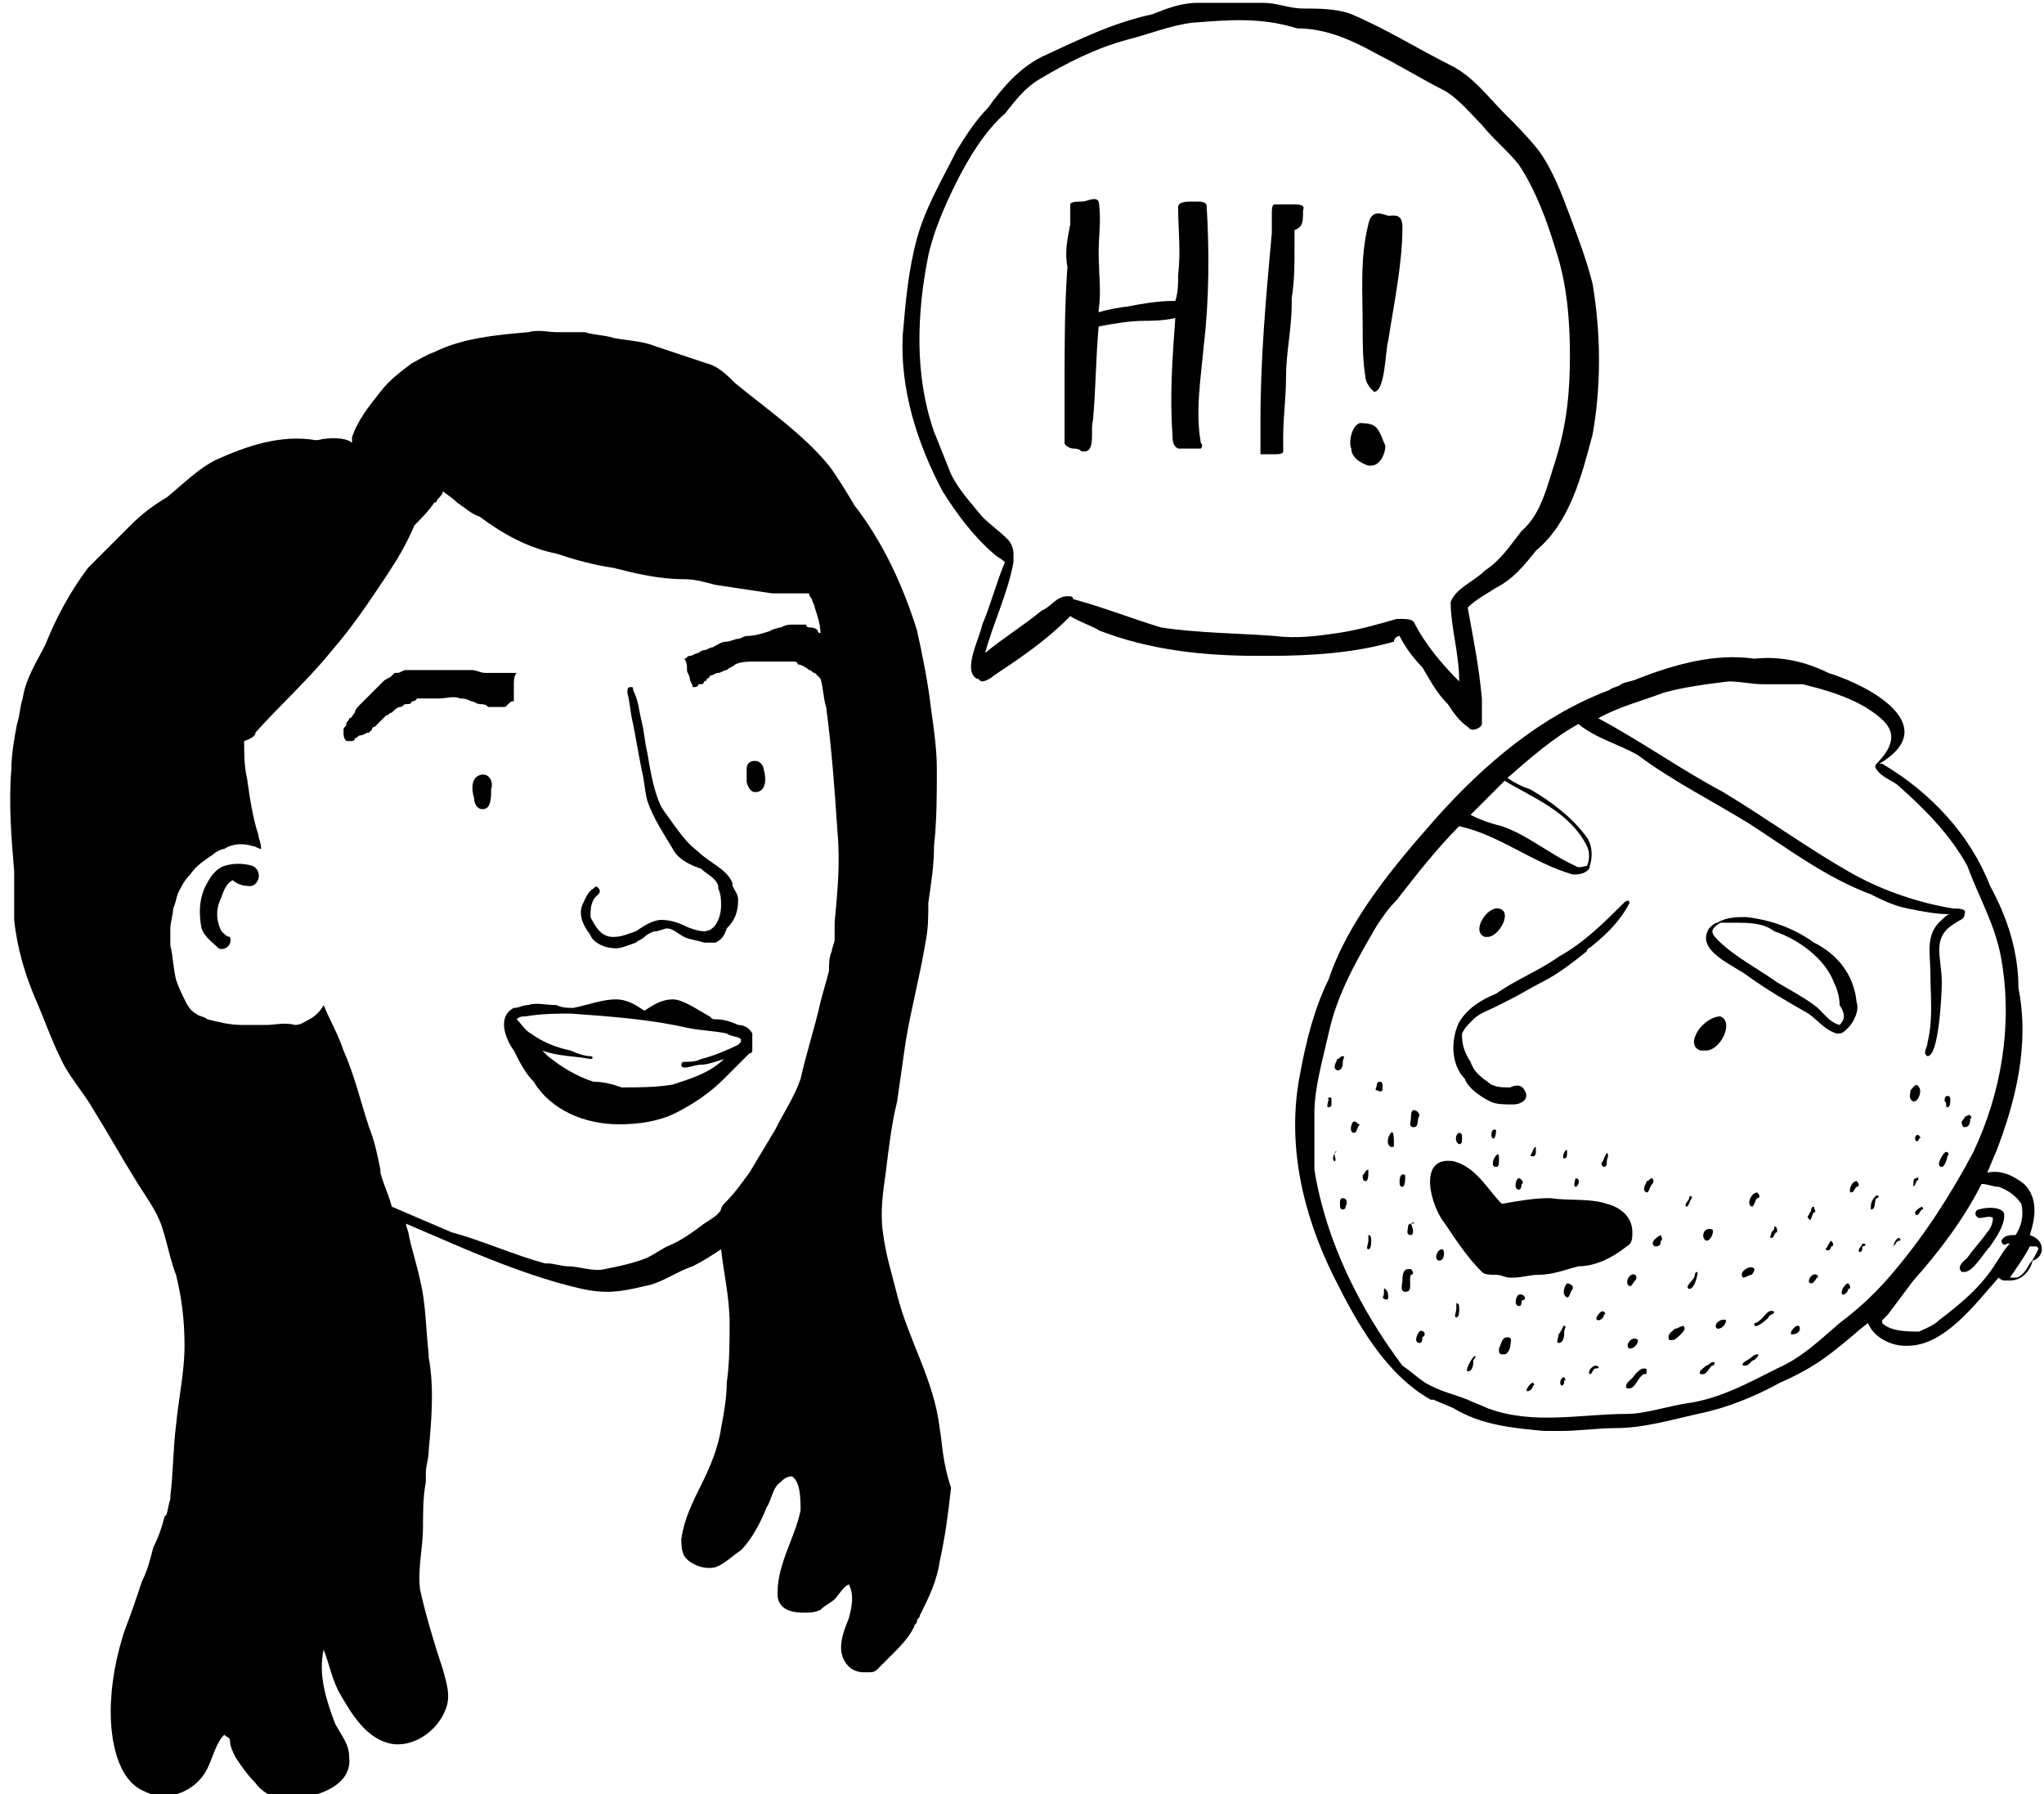 <?xml version="1.0" encoding="utf-8"?>
<!-- Generator: Adobe Illustrator 27.0.0, SVG Export Plug-In . SVG Version: 6.00 Build 0)  -->
<svg version="1.1" id="Layer_2_00000112595278694904491280000004581091732826478222_"
	 xmlns="http://www.w3.org/2000/svg" xmlns:xlink="http://www.w3.org/1999/xlink" x="0px" y="0px" viewBox="0 0 72 63.2"
	 style="enable-background:new 0 0 72 63.2;" xml:space="preserve">
<g>
	<g id="Vector_layer">
		<g>
			<path d="M69.7,42.6c-0.1,0-0.2,0.2,0,0.3c0.2,0,0.4-0.1,0.5,0c0,0.2-0.1,0.4-0.2,0.5c-0.2,0.3-0.5,0.6-0.7,0.9
				c-0.1,0.1-0.4,0.3-0.2,0.5c0,0,0.1,0,0.1,0c0.3,0,0.7-0.7,0.9-0.9c0.2-0.3,0.5-0.7,0.5-1.1C70.6,42.5,70,42.5,69.7,42.6
				L69.7,42.6z"/>
			<path d="M71.5,43.5c0.2-0.6,0.3-1.3-0.2-1.8c-0.4-0.3-0.8-0.5-1.3-0.4c0,0,0,0,0,0c0.1-0.2,0.2-0.5,0.3-0.7
				c0.7-1.8,1.2-3.8,0.8-5.8c0-1.3-0.4-2.5-1-3.6c-0.7-1.8-2.1-3.3-3.8-4.3c0,0,0,0-0.1,0c2.2-1.3-0.2-2.7-1.8-3.2
				c-0.8-0.4-1.7-0.6-2.6-0.5c-1.4-0.2-2.8,0.2-4.1,0.7c-0.2,0.1-0.4,0.1-0.6,0.2c-0.1,0.1-0.3,0.1-0.4,0.2
				c-2.4,0.9-4.4,2.6-6.1,4.5c-1.5,1.7-3.1,3.6-3.8,5.7c0,0,0,0,0,0c-0.5,1-0.8,2.2-1,3.3c-0.5,2.5,0.1,5,1.2,7.2
				c0.8,1.6,1.8,3.4,3.4,4.3c0,0,0,0,0.1,0c0.2,0.1,0.5,0.2,0.7,0.3c1,0.6,2.1,0.7,3.2,0.8c0.2,0,0.4,0,0.6,0c0.6,0,1.3-0.1,1.9-0.1
				c1,0,2-0.3,2.9-0.5c1-0.2,2-0.6,2.9-1.1c0.7-0.3,1.4-0.7,2-1.2c0.4-0.3,0.7-0.6,1.1-0.9c0.2,0.5,0.8,0.8,1.3,0.8c0,0,0.1,0,0.1,0
				c1.3,0,2.4-1.5,3.2-2.4l0,0c0.1,0.1,0.2,0.1,0.2,0.1c0.1,0,0.1,0,0.2,0c0.4,0,0.7-0.3,0.8-0.7C72,44.3,72.1,43.7,71.5,43.5
				L71.5,43.5z M55.9,29.8c0.1,0.2,0.1,0.5,0,0.7c-0.1,0-0.3,0.1-0.4,0c-0.9-0.4-1.7-1.1-2.6-1.4c-0.4-0.1-0.7-0.2-1.1-0.4
				c0.2-0.2,0.4-0.4,0.6-0.6c0.2-0.2,0.4-0.4,0.6-0.6C54,28.1,55.3,28.6,55.9,29.8z M64.8,46.6c-0.7,0.6-1.3,1.2-2.2,1.6
				c-1,0.5-1.9,1-3,1.2c-0.8,0.1-1.6,0.4-2.3,0.4c-1.6,0-3.3,0.4-4.9-0.2c-0.2-0.1-0.5-0.2-0.7-0.3c-0.5-0.2-1-0.3-1.5-0.6
				c-0.3-0.2-0.5-0.4-0.8-0.6c-1.5-2-2.7-4.4-3.1-6.9c0-0.7,0-1.3,0-2c0-0.9,0.3-1.9,0.5-2.8c0.3-1.4,1-2.6,1.7-3.8
				c0.2-0.3,0.4-0.6,0.7-0.9c0.7-0.9,1.4-1.8,2.2-2.6c1.4,0.3,2.6,1.3,4,1.7c0,0,0.1,0,0.1,0c0.2,0,0.5-0.1,0.5-0.3
				c0.1-0.3,0.1-0.7-0.1-1c-0.5-0.7-1.3-1.3-2-1.7c-0.3-0.1-0.5-0.2-0.8-0.4c0.8-0.7,1.6-1.4,2.5-1.9l0,0c0.6,0.5,1.4,0.7,2.1,1.1
				c1.2,0.9,2.6,1.6,3.9,2.4c1.4,0.9,2.7,1.9,4.3,2.5c0.4,0.2,0.8,0.4,1.3,0.5c0.5,0.1,1,0.2,1.5,0.2c-0.1,0-0.2,0.1-0.3,0.2
				c-0.6,0.5-0.4,1.2-0.4,1.9c0,0.8,0.1,1.6-0.1,2.4c0,0.2-0.2,0.4,0,0.5l0,0c0.4,0,0.5-2.2,0.5-2.6c0-0.9-0.4-1.6,0.5-2.1
				c0.1-0.1,0.3-0.1,0.3-0.3l0,0l0,0c0.1-0.2-0.2-0.2-0.4-0.2c-1.2-0.2-2.4-0.6-3.5-1.2c-1.6-0.9-3.1-2-4.6-2.9
				c-1.5-0.8-2.9-1.8-4.4-2.6c0.7-0.4,1.5-0.6,2.3-0.9c0.7-0.2,1.5-0.3,2.3-0.4c0.4,0,0.8,0.1,1.2,0.1c0.4,0,0.8,0,1.2,0
				c0.1,0,0.1,0,0.2,0c0.8,0.2,1.5,0.4,2.2,0.8c0.3,0.2,0.8,0.5,0.9,0.9c0.1,0.4-0.2,0.8-0.5,1.1c-0.1,0.1,0,0.2,0,0.2
				c0.2,0.3,0.6,0.4,0.8,0.6c0.9,0.8,1.8,1.7,2.4,2.8c0.4,1.1,1,2.1,1.2,3.3c0.4,2.3,0,4.7-1,6.8c-0.8,1.5-1.7,2.9-2.8,4.2
				C66.2,45.4,65.6,46,64.8,46.6L64.8,46.6z M68.3,46.5c-0.2,0.2-0.5,0.3-0.7,0.4c-0.4,0-1,0-1.3-0.3c0,0,0-0.1,0-0.1
				c0.1-0.1,0.1-0.1,0.2-0.2c0.3-0.4,0.6-0.8,0.9-1.2c0.9-1,1.8-2.2,2.4-3.4c0.2,0,0.4,0.1,0.6,0.1c0.3,0.1,0.6,0.3,0.8,0.6
				c0.1,0.4,0,0.8-0.2,1.1c-0.2,0-0.4,0-0.5,0.2c0,0.1,0.1,0.2,0.2,0.1c0,0,0,0,0.1,0c-0.2,0.2-0.3,0.4-0.5,0.7
				C69.8,45.3,69.1,45.9,68.3,46.5L68.3,46.5z M71.5,44.5C71.4,44.7,71.2,45,71,45c-0.1,0-0.2,0-0.2,0c0.2-0.3,0.5-0.7,0.7-1.1
				c0.1,0,0.1,0,0.2,0c0.1,0,0.1,0.1,0.1,0.1C71.7,44.2,71.6,44.4,71.5,44.5L71.5,44.5z"/>
			<path d="M59.9,37c0,0,0.1,0,0.2,0c0.5,0,1-1,0.5-1.2C60,35.8,59.3,36.8,59.9,37z"/>
			<path d="M52.3,33c0,0,0.1,0,0.1,0c0.4,0,0.9-0.9,0.4-1C52.4,31.9,51.8,32.8,52.3,33z"/>
			<path d="M52.5,38.8c0.2,0.1,0.5,0.1,0.8,0.1c0,0,0,0,0,0c0.3,0,0.6-0.2,0.4-0.5c-0.1-0.2-0.3-0.2-0.5-0.1c-0.3,0-0.6,0-0.8-0.2
				c-0.3-0.2-0.5-0.4-0.6-0.7c-0.2-0.3-0.3-0.6-0.3-0.9c0,0,0,0,0-0.1c0.1-0.2,0.2-0.3,0.4-0.5c0.2-0.2,0.5-0.3,0.7-0.4
				c0.2-0.1,0.4-0.2,0.6-0.3c0.4-0.2,0.7-0.4,1.1-0.6c0.6-0.3,1.1-0.7,1.6-1.1c0-0.1,0.1-0.1,0.2-0.2c0.5-0.4,1-0.9,1.3-1.5
				c0-0.1-0.1-0.1-0.2,0c-0.7,0.7-1.4,1.4-2.3,1.9c-0.7,0.5-1.5,0.8-2.2,1.3c-0.5,0.2-1,0.5-1.3,1c-0.3,0.6-0.3,1.5,0.2,2
				C51.7,38.3,52.1,38.6,52.5,38.8L52.5,38.8z"/>
			<path d="M56.6,42.4c-0.6-0.2-1.3-0.1-2-0.2c-0.6,0-1.1,0.1-1.7,0.2c-0.5-0.5-0.9-1.3-1.7-1.5c-1.3-0.2-0.8,1.6-0.3,2.2
				c0.4,0.6,0.8,1.2,1.3,1.7c0.1,0.1,0.3,0.1,0.5,0.1c0.2,0,0.3,0.1,0.5,0.1c0,0,0,0,0.1,0c0.3,0,0.6-0.1,0.9-0.1
				c0.5,0,1-0.2,1.4-0.3c0.6,0,1.2-0.3,1.7-0.7c0.2-0.1,0.2-0.3,0.2-0.5C57.5,42.8,57,42.5,56.6,42.4L56.6,42.4z"/>
			<path d="M65.4,35.3c-0.1-1-0.7-1.7-1.5-2.1c-0.7-0.5-1.5-0.8-2.4-0.9c-0.3,0-0.7,0-1,0.2c-0.1,0-0.2,0.1-0.3,0.2
				c-0.5,0.8,0.9,1.3,1.4,1.7c0.7,0.5,1.4,0.9,2.1,1.3c0.3,0.2,0.6,0.6,1,0.7c0,0,0.1,0,0.1,0c0.1,0,0.2-0.1,0.3-0.2
				C65.3,36,65.5,35.6,65.4,35.3L65.4,35.3z M64.8,36.1c-0.4-0.1-0.6-0.5-0.9-0.7c-0.4-0.3-0.8-0.5-1.3-0.8
				c-0.7-0.5-1.5-0.9-2.1-1.5c-0.3-0.3-0.2-0.4,0.1-0.6c0.2,0,0.4,0,0.5,0c0.5,0,1,0,1.4,0.3c0.9,0.3,1.8,1,2.1,1.8
				c0.1,0.2,0.2,0.5,0.2,0.8C65,35.7,65,35.9,64.8,36.1L64.8,36.1z"/>
			<path d="M48.7,38.3c0-0.1,0-0.2-0.1-0.2c-0.1,0-0.1,0.1-0.1,0.1c0,0.1-0.1,0.2,0,0.2c0,0,0,0,0,0C48.7,38.5,48.7,38.4,48.7,38.3
				L48.7,38.3z"/>
			<path d="M49.8,39.1c-0.1,0-0.1,0.2-0.1,0.3c0,0.1-0.1,0.3,0.1,0.3c0.2,0,0.1-0.3,0.2-0.4C50,39.2,49.9,39.1,49.8,39.1z"/>
			<path d="M49,39.9c-0.1,0.1-0.2,0.4,0,0.5h0c0.1,0,0.1,0,0.1-0.1C49.1,40.1,49.1,39.8,49,39.9z"/>
			<path d="M49.5,41.4L49.5,41.4c-0.1-0.1-0.2,0-0.2,0.2c0,0.1,0,0.2,0.1,0.2c0,0,0,0,0,0C49.5,41.8,49.5,41.5,49.5,41.4L49.5,41.4z
				"/>
			<path d="M48.2,41.3c0,0,0-0.1,0-0.1c-0.1,0-0.1,0.1-0.2,0.2c0,0.1,0,0.2,0.1,0.2l0,0C48.2,41.6,48.2,41.4,48.2,41.3L48.2,41.3z"
				/>
			<path d="M48.2,43.7c0,0.1-0.1,0.3,0,0.3l0,0c0.1,0,0.1-0.2,0.1-0.3c0-0.1,0-0.2-0.1-0.2C48.2,43.5,48.2,43.6,48.2,43.7L48.2,43.7
				z"/>
			<path d="M47.3,42.2c-0.1,0-0.1,0.1-0.1,0.2c0,0.1,0,0.2,0.1,0.2l0,0l0,0c0.1,0,0.1-0.1,0.1-0.1C47.5,42.3,47.4,42.2,47.3,42.2z"
				/>
			<path d="M47,40.6c0,0.1-0.1,0.2,0,0.3l0,0C47.1,40.9,47,40.7,47,40.6C47.1,40.6,47.1,40.5,47,40.6C47,40.5,47,40.5,47,40.6
				L47,40.6z"/>
			<path d="M46.9,38.7c0-0.1-0.2,0-0.1,0c0,0.1-0.1,0.3,0,0.3l0,0c0,0,0.1,0,0.1-0.1C46.9,38.9,46.9,38.8,46.9,38.7L46.9,38.7z"/>
			<path d="M47.7,39.5c-0.1,0-0.2,0.4,0,0.4c0.1,0,0.1-0.2,0.2-0.3C47.8,39.6,47.8,39.5,47.7,39.5L47.7,39.5z"/>
			<path d="M47.3,37.4c0-0.1,0.1-0.2,0-0.2c-0.1,0-0.1,0.1-0.2,0.1c0,0.1-0.2,0.3,0,0.4c0,0,0,0,0,0C47.3,37.7,47.3,37.5,47.3,37.4
				L47.3,37.4z"/>
			<path d="M51.4,40.3C51.4,40.3,51.4,40.3,51.4,40.3c0.1,0,0.1-0.1,0.1-0.2c0,0,0-0.1,0-0.1c0-0.1-0.1-0.1-0.1-0.1
				C51.3,39.9,51.2,40.2,51.4,40.3z"/>
			<path d="M52.7,41.1c0.1,0,0.1-0.1,0.1-0.2c0,0,0-0.1,0-0.1c0-0.1,0-0.2-0.1-0.1C52.6,40.8,52.5,41.1,52.7,41.1
				C52.7,41.1,52.7,41.1,52.7,41.1z"/>
			<path d="M53.9,40.7C53.9,40.7,54,40.8,53.9,40.7C54,40.8,54,40.8,53.9,40.7c0.2,0.1,0.2-0.1,0.2-0.1c0,0,0-0.1,0-0.2
				C54,40.4,54,40.6,53.9,40.7L53.9,40.7z"/>
			<path d="M53.5,41.9c0.1,0,0.1-0.2,0.1-0.2c0.1,0,0-0.2-0.1-0.2C53.4,41.5,53.3,41.9,53.5,41.9L53.5,41.9z"/>
			<path d="M52.7,39.8c-0.2-0.1-0.2,0.3-0.1,0.3c0,0,0,0,0,0C52.7,40.1,52.7,39.8,52.7,39.8z"/>
			<path d="M61.7,42.5c0.1,0,0.1-0.2,0.2-0.3c0.1,0,0.1-0.1,0-0.2C61.7,42,61.5,42.4,61.7,42.5C61.7,42.5,61.7,42.5,61.7,42.5z"/>
			<path d="M62.5,43.2c0,0.1,0,0.1-0.1,0.2c0,0.1-0.1,0.2,0,0.2c0,0,0,0,0,0c0.1,0,0.1-0.2,0.2-0.2C62.6,43.3,62.6,43.2,62.5,43.2
				C62.5,43.2,62.5,43.2,62.5,43.2L62.5,43.2z"/>
			<path d="M60.1,43.7C60.1,43.7,60.1,43.7,60.1,43.7c0.2,0,0.3-0.4,0.2-0.4C60,43.2,59.9,43.6,60.1,43.7L60.1,43.7z"/>
			<path d="M59.7,44.9c0,0.2-0.4,0.4-0.2,0.5c0,0,0,0,0,0c0.2,0,0.3-0.5,0.3-0.6C59.8,44.8,59.7,44.8,59.7,44.9z"/>
			<path d="M59.6,42.2L59.6,42.2c0-0.1-0.1-0.1-0.1,0c0,0.1-0.2,0.2-0.1,0.3c0,0,0,0,0,0C59.5,42.5,59.5,42.3,59.6,42.2L59.6,42.2z"
				/>
			<path d="M58.3,43.9C58.3,43.9,58.3,44,58.3,43.9c0.2,0,0.2-0.1,0.2-0.2c0.1,0,0-0.2,0-0.2C58.3,43.6,58.1,43.8,58.3,43.9
				L58.3,43.9z"/>
			<path d="M57.4,45.3c0.1,0,0.1-0.1,0.2-0.2c0,0,0.1-0.1,0-0.2C57.4,44.8,57.2,45.2,57.4,45.3C57.4,45.3,57.4,45.3,57.4,45.3
				L57.4,45.3z"/>
			<path d="M55.1,40.8C55.1,40.8,55.1,40.8,55.1,40.8c0.1,0,0.1-0.1,0.1-0.2c0,0,0-0.1,0-0.1C55.1,40.5,55,40.8,55.1,40.8z"/>
			<path d="M56.5,40.8c0,0.1-0.2,0.2,0,0.3c0,0,0,0,0,0c0.1,0,0.1-0.1,0.1-0.2c0-0.1,0.1-0.2,0-0.3C56.6,40.6,56.5,40.8,56.5,40.8
				L56.5,40.8z"/>
			<path d="M55.5,41.8C55.5,41.8,55.5,41.8,55.5,41.8c0.1,0,0.2-0.3,0-0.3C55.5,41.5,55.4,41.8,55.5,41.8L55.5,41.8z"/>
			<path d="M58.2,41.5c-0.1,0-0.1,0.1-0.2,0.1c0,0.1-0.2,0.3,0,0.4c0,0,0,0,0,0c0.1,0,0.1-0.2,0.2-0.3
				C58.2,41.7,58.3,41.6,58.2,41.5L58.2,41.5z"/>
			<path d="M63.9,42.7c0.1,0,0-0.1,0-0.2c-0.1,0-0.1,0.1-0.1,0.1c0,0.1-0.2,0.3-0.1,0.3c0,0,0,0,0,0C63.8,43.1,63.8,42.8,63.9,42.7z
				"/>
			<path d="M67.4,38.8C67.4,38.8,67.4,38.8,67.4,38.8c0.2,0,0.3-0.4,0.2-0.5c-0.1-0.2-0.2,0-0.3,0.1C67.3,38.5,67.2,38.7,67.4,38.8
				L67.4,38.8z"/>
			<path d="M68.6,39C68.6,39,68.6,39,68.6,39c0.1,0,0.1-0.2,0.1-0.3c0,0,0,0,0,0c0,0,0-0.1-0.1-0.1l0,0c-0.1,0-0.1,0.1-0.1,0.2
				C68.6,38.8,68.5,39,68.6,39L68.6,39z"/>
			<path d="M69.2,39.7L69.2,39.7c0.2,0,0.2-0.2,0.2-0.3c0.1,0,0-0.2-0.1-0.1c-0.1,0-0.1,0.1-0.2,0.2C69.1,39.5,69.1,39.7,69.2,39.7
				L69.2,39.7z"/>
			<path d="M67.5,40.2C67.5,40.2,67.5,40.2,67.5,40.2c0.1,0,0.1-0.1,0.1-0.1c0.1,0,0-0.1,0-0.1C67.5,39.9,67.4,40.1,67.5,40.2z"/>
			<path d="M68.4,41.1c0.1,0,0.2-0.3,0.2-0.4c0.1,0,0-0.2-0.1-0.1c-0.1,0.1-0.2,0.3-0.2,0.4C68.3,41,68.3,41.1,68.4,41.1
				C68.3,41.1,68.3,41.1,68.4,41.1L68.4,41.1z"/>
			<path d="M67.5,41.6c0.1,0,0.1-0.2,0-0.1c-0.1,0-0.1,0.1-0.1,0.2c0,0,0,0.1,0,0.1c0,0,0,0,0,0C67.5,41.7,67.5,41.6,67.5,41.6
				L67.5,41.6z"/>
			<path d="M65.2,42C65.2,42,65.2,42,65.2,42c0.1,0,0.1-0.1,0.2-0.2c0.1,0,0.1-0.1,0-0.2C65.2,41.6,65.1,42,65.2,42z"/>
			<path d="M66.1,42.1c-0.1,0.1-0.2,0.2-0.2,0.4c0,0,0,0.1,0,0.1c0,0,0,0,0,0c0.2,0,0.1-0.3,0.2-0.4C66.2,42.2,66.2,42.1,66.1,42.1z
				"/>
			<path d="M67.5,42.8C67.5,42.8,67.5,42.8,67.5,42.8c0.1,0,0.1-0.1,0.2-0.2c0.1,0,0-0.1,0-0.1C67.5,42.6,67.4,42.7,67.5,42.8
				L67.5,42.8z"/>
			<path d="M66.9,43.7c0.1,0,0-0.1,0-0.1c-0.1,0-0.2,0.2-0.2,0.3c0,0,0,0,0,0C66.8,43.8,66.8,43.7,66.9,43.7L66.9,43.7z"/>
			<path d="M65.6,43.8c0,0.1-0.2,0.2-0.1,0.3c0,0,0,0,0,0c0.1,0,0.1-0.1,0.1-0.2C65.7,43.9,65.8,43.8,65.6,43.8
				C65.6,43.6,65.6,43.7,65.6,43.8L65.6,43.8z"/>
			<path d="M64.3,44C64.3,44,64.3,44.1,64.3,44C64.3,44.1,64.3,44.1,64.3,44c0.1,0.1,0.2,0,0.2-0.1c0.1,0,0.1-0.1,0-0.2
				C64.4,43.8,64.4,43.9,64.3,44L64.3,44z"/>
			<path d="M64.9,45.6C64.9,45.6,65,45.6,64.9,45.6c0.1,0,0.2-0.1,0.2-0.2c0.1,0,0.1-0.1,0-0.2C65,45.2,64.8,45.5,64.9,45.6z"/>
			<path d="M63.8,45.2C63.8,45.2,63.8,45.2,63.8,45.2c0.1,0,0.2-0.2,0.2-0.2c0.1,0,0-0.1,0-0.1C63.8,44.8,63.6,45.2,63.8,45.2
				L63.8,45.2z"/>
			<path d="M61.4,45C61.4,45,61.5,45,61.4,45c0.1,0,0.2-0.1,0.3-0.1c0,0,0.1-0.1,0.1-0.2C61.7,44.5,61.2,44.8,61.4,45L61.4,45z"/>
			<path d="M62.1,46.4c-0.1,0.1-0.2,0.2-0.3,0.2c0,0,0,0.1,0,0.1c0,0,0,0,0.1,0c0.2-0.1,0.3-0.2,0.4-0.3c0-0.1,0.2-0.1,0.2-0.2
				C62.3,46.1,62.2,46.3,62.1,46.4L62.1,46.4z"/>
			<path d="M63.1,47C63.1,47,63.2,47.1,63.1,47c0.2,0,0.3-0.1,0.3-0.2C63.4,46.5,63,46.9,63.1,47z"/>
			<path d="M61.7,47.8c-0.1,0.1-0.4,0.2-0.3,0.3c0,0,0,0,0.1,0c0.1,0,0.2-0.2,0.3-0.2c0.1-0.1,0.2-0.2,0.1-0.2
				C61.8,47.7,61.7,47.8,61.7,47.8L61.7,47.8z"/>
			<path d="M60.5,46.8C60.5,46.8,60.5,46.8,60.5,46.8c0.2,0,0.3-0.2,0.3-0.3C60.6,46.4,60.3,46.7,60.5,46.8z"/>
			<path d="M60.1,48.1c-0.1,0.1-0.3,0.2-0.2,0.3c0,0,0,0,0.1,0c0.1,0,0.2-0.2,0.3-0.3c0.1,0,0.1-0.1,0.1-0.1
				C60.3,47.9,60.2,48.1,60.1,48.1L60.1,48.1z"/>
			<path d="M59,46.8c-0.1,0.1-0.3,0.2-0.2,0.4c0,0,0.1,0,0.1,0c0.1,0,0.2-0.1,0.3-0.2c0.1-0.1,0.2-0.2,0.1-0.3
				C59.2,46.7,59.1,46.8,59,46.8L59,46.8z"/>
			<path d="M49.7,43.1C49.7,43.1,49.7,43.1,49.7,43.1c0,0-0.1,0-0.1,0.1c0,0.1-0.1,0.3,0.1,0.3C49.8,43.5,49.8,43.3,49.7,43.1
				C49.9,43.1,49.8,43,49.7,43.1L49.7,43.1z"/>
			<path d="M50.8,44c-0.2,0-0.3,0.4-0.1,0.4c0,0,0,0,0,0C50.9,44.4,50.9,44,50.8,44z"/>
			<path d="M49.7,44.7c0,0-0.1,0-0.1,0c-0.2,0-0.2,0.3-0.2,0.4c0,0.1-0.1,0.4,0.1,0.4c0.3,0,0.1-0.4,0.2-0.6
				C49.8,44.9,49.8,44.8,49.7,44.7z"/>
			<path d="M50,46.9c-0.1,0.1-0.2,0.4,0,0.4l0,0c0.1,0,0.1-0.1,0.1-0.2C50.3,47,50.1,46.8,50,46.9L50,46.9z"/>
			<path d="M51.3,46.1c0,0.1-0.1,0.3,0,0.3c0,0,0,0,0,0c0.1,0,0.1-0.2,0.1-0.3c0-0.1,0-0.2-0.1-0.2C51.3,46,51.3,46.1,51.3,46.1
				L51.3,46.1z"/>
			<path d="M48.7,45.7C48.7,45.7,48.8,45.8,48.7,45.7c0.1,0.1,0.2,0.1,0.2,0c0-0.1,0-0.2-0.1-0.3C48.7,45.3,48.8,45.6,48.7,45.7
				L48.7,45.7z"/>
			<path d="M53.6,45.6c-0.2-0.1-0.3,0.4-0.1,0.4c0,0,0,0,0,0c0.1,0,0.1-0.1,0.1-0.2C53.8,45.8,53.7,45.6,53.6,45.6L53.6,45.6z"/>
			<path d="M53.1,47.1c-0.2,0-0.2,0.2-0.3,0.4c0,0.1,0,0.2,0.1,0.2c0,0,0,0,0.1,0c0.1,0,0.2-0.2,0.2-0.3
				C53.2,47.3,53.3,47.1,53.1,47.1z"/>
			<path d="M51.9,47.8c-0.1,0.1-0.3,0.5-0.2,0.5c0,0,0,0,0,0c0.2,0,0.2-0.3,0.2-0.4C52,47.8,52,47.7,51.9,47.8L51.9,47.8z"/>
			<path d="M55.2,45.2c-0.1,0.1-0.2,0.4,0,0.5c0,0,0,0,0,0c0.1,0,0.1-0.2,0.2-0.3c0,0,0-0.1,0-0.1C55.3,45.2,55.2,45.2,55.2,45.2z"
				/>
			<path d="M56.3,46.5C56.3,46.5,56.4,46.5,56.3,46.5c0.1,0,0.2-0.1,0.2-0.2c0.1,0,0-0.1,0-0.1C56.4,46.1,56.1,46.5,56.3,46.5z"/>
			<path d="M54.9,47c0,0.1-0.1,0.3,0,0.3c0,0,0,0,0,0c0.2,0,0.2-0.3,0.2-0.4c0-0.1,0.1-0.2,0-0.2C55.1,46.6,55,46.9,54.9,47L54.9,47
				z"/>
			<path d="M57.4,47.5C57.4,47.5,57.4,47.5,57.4,47.5c0.2,0,0.3-0.2,0.3-0.3C57.5,47,57.2,47.4,57.4,47.5L57.4,47.5z"/>
			<path d="M57.9,48.2c-0.1,0-0.2,0.1-0.3,0.2c-0.1,0.2-0.4,0.3-0.3,0.5c0,0,0.1,0,0.1,0c0.2,0,0.3-0.4,0.5-0.5c0.1,0,0.1,0,0.1-0.1
				S58,48.2,57.9,48.2L57.9,48.2z"/>
			<path d="M56.2,48.1c-0.1,0-0.3,0.2-0.2,0.3c0,0,0,0,0,0c0.1,0,0.1-0.2,0.2-0.2C56.4,48.2,56.3,48.1,56.2,48.1z"/>
			<path d="M55.1,48.5c-0.1,0-0.2,0.2-0.1,0.3c0,0,0,0,0,0c0.1,0,0.1-0.1,0.1-0.2C55.2,48.7,55.1,48.5,55.1,48.5L55.1,48.5z"/>
			<path d="M53.8,49C53.8,49,53.9,49,53.8,49c0.1,0,0.2-0.1,0.2-0.2c0.1,0,0-0.1,0-0.1C53.9,48.7,53.7,49,53.8,49L53.8,49z"/>
			<path d="M49.3,22.4c0.2,0.4,0.5,0.8,0.8,1.1c0.3,0.5,0.5,0.9,0.9,1.3c0.2,0.3,0.4,0.6,0.7,0.8l0,0c0,0,0,0,0,0
				c0.1,0.1,0.1,0.1,0.2,0.1c0.1,0,0.3-0.1,0.3-0.2c0-0.3,0-0.6,0-0.9c-0.1-1.1-0.3-2.1-0.5-3.2c0.3-0.3,0.7-0.5,1-0.7
				c0.6-0.3,1-0.8,1.4-1.3c1.2-1,1.6-2.6,2-4.1c0.3-1.7,0.3-3.5,0-5.3c-0.2-0.8-0.5-1.6-0.8-2.4c-0.3-0.8-0.6-1.6-1.1-2.3
				C53.8,4.8,53.4,4.4,53,4c-0.6-0.6-1.1-1.3-1.9-1.7c-1.2-0.6-2.3-1.3-3.5-1.8c-0.5-0.2-1.2-0.2-1.7-0.2c-0.5,0-0.9-0.2-1.4-0.2
				c-0.8,0-1.6,0-2.3,0c-0.6,0-1.1,0.2-1.6,0.4c-1.4,0.3-2.6,0.9-3.9,1.5c-0.8,0.4-1.4,1.1-1.9,1.8c-0.4,0.4-0.8,1-1.1,1.5
				c-0.5,1-1.1,2-1.4,3.1c-0.3,1.1-0.4,2.2-0.5,3.4c-0.1,1.9,0.5,3.8,1.4,5.5c0.5,0.8,1.1,1.6,1.8,2.2c0.1,0.1,0.3,0.2,0.4,0.3
				c-0.3,0.7-0.5,1.5-0.8,2.2c-0.1,0.5-0.7,1.6-0.2,1.9c0.1,0,0.1,0.1,0.2,0.1c0.1,0,0.3-0.1,0.4-0.2c0.9-0.6,1.8-1.2,2.6-2
				c0,0,0,0,0.1-0.1c0.3,0.2,0.9,0.4,1,0.5c1.8,0.7,3.7,0.9,5.6,0.9c0.2,0,0.3,0,0.4,0c1.5,0,3-0.1,4.4-0.5
				C49.1,22.5,49.2,22.4,49.3,22.4L49.3,22.4z M44.9,22.4c-1.3-0.1-2.7-0.1-4-0.3c-1-0.3-2-0.7-3.1-1c0-0.1-0.1-0.1-0.2-0.1
				c0,0,0,0,0,0c-0.4,0-0.6,0.4-0.9,0.5c-0.6,0.5-1.4,1-2,1.5c0.3-1.1,0.8-2.1,1-3.2c0-0.1,0-0.2,0-0.3c0-0.2-0.1-0.4-0.2-0.5
				c-0.3-0.3-0.6-0.5-0.9-0.8c-0.4-0.5-0.8-0.9-1.1-1.5c-0.2-0.5-0.4-1-0.6-1.5c-0.7-2-0.6-4.2-0.2-6.2c0.2-0.9,0.6-1.8,1-2.6
				c0.4-0.8,1-1.8,1.7-2.4c0.4-0.5,0.7-0.9,1.2-1.2c1-0.6,2-1.1,3.1-1.4c0.8-0.2,1.5-0.5,2.3-0.6c1.3-0.1,2.4-0.2,3.7,0.2
				c1,0,1.9,0.4,2.8,0.9c0.8,0.4,1.6,0.9,2.4,1.3c0.5,0.3,0.9,0.8,1.3,1.2c0.4,0.5,0.9,0.9,1.3,1.4c0.6,0.9,1,2,1.3,3
				c0.4,1.2,0.5,2.5,0.5,3.7c0,1.3-0.1,2.4-0.5,3.7c-0.3,0.9-0.5,1.9-1.2,2.5c-0.4,0.5-0.7,1-1.3,1.4c-0.4,0.4-1,0.6-1.2,1.1
				c0,0.9,0.3,1.8,0.3,2.8c-0.6-0.6-1.2-1.3-1.6-2.1l0,0c-0.1-0.1-0.3-0.1-0.4-0.1c0,0-0.1,0-0.2,0c-0.7,0.2-1.4,0.4-2.1,0.5
				C46.4,22.4,45.7,22.5,44.9,22.4L44.9,22.4z"/>
			<path d="M42.2,7.1c0,0-0.1,0-0.2,0c-0.2,0-0.5,0-0.5,0.2c0,0.8,0.1,1.5,0,2.4c0,0.3,0,0.6-0.1,0.9c0,0-0.1,0-0.1,0
				c-0.5,0-1.1,0.1-1.6,0.2c-0.1,0-0.7,0.1-1,0.2c0,0,0-0.1,0-0.1c0.1-0.6,0-1.3,0-2c0-0.6,0.1-1.2,0-1.8c-0.1-0.2-0.4,0-0.6,0
				c-0.1,0-0.4,0-0.4,0.1c0,0,0,0.1,0,0.1c0,0.2,0,0.4,0,0.6c-0.1,0.5-0.2,1-0.1,1.5c-0.1,1.4-0.1,2.7-0.1,4.1c0,0.7,0,1.4,0,2.1
				c0,0.1,0.2,0.2,0.3,0.2c0,0,0,0,0,0c0.1,0,0.2,0,0.3,0.1c0,0,0.1,0,0.1,0c0.4,0,0.2-0.8,0.3-1.1c0.1-1.1,0.1-2.2,0.2-3.3
				c0.5-0.1,1.1-0.2,1.6-0.2c0.2,0,0.7,0,1.1-0.1c-0.1,1.4-0.2,2.7-0.1,4.1c0,0.2,0,0.4,0.2,0.5c0,0,0.1,0,0.1,0l0,0
				c0.1,0,0.2,0,0.3,0c0.1,0,0.1,0,0.2,0c0,0,0.1,0,0.1,0c0,0,0,0,0.1,0c0,0,0,0,0,0c0,0,0,0,0,0c0,0,0.1-0.1,0-0.2c0,0,0,0,0,0
				c-0.2-1.1,0-2.3,0.1-3.4c0.2-1.7,0.2-3.4,0.1-5C42.4,7.1,42.3,7.1,42.2,7.1L42.2,7.1z"/>
			<path d="M48.9,7.6c-0.3-0.1-0.6-0.2-0.7,0.3c-0.3,1.2-0.2,2.4-0.2,3.6c0,0.6,0,1.2,0.1,1.8c0,0.1,0.1,0.3,0.2,0.4
				c0,0,0.1,0.1,0.1,0.1c0.4,0,0.4-1.5,0.5-1.8c0.2-1.3,0.5-2.7,0.5-4C49.4,7.5,49.1,7.6,48.9,7.6L48.9,7.6z"/>
			<path d="M48.4,15c-0.1-0.1-0.5-0.1-0.5-0.1l0,0c-0.3,0.1-0.4,0.7-0.3,0.9c0,0.3,0.3,0.5,0.6,0.6c0,0,0.1,0,0.1,0
				c0.3,0,0.5-0.4,0.5-0.7C48.7,15.5,48.6,15.1,48.4,15L48.4,15z"/>
			<path d="M45.9,7.4c0.1-0.2-0.2-0.2-0.3-0.2c0,0-0.1,0-0.2,0c-0.2,0-0.4,0-0.5,0c-0.1,0-0.1,0.2-0.1,0.3c0,0.2,0,0.4,0,0.7
				c-0.2,2.2-0.4,4.4-0.4,6.6c0,0.3,0,0.7,0,1c0,0,0,0,0,0c0,0.1,0,0.2,0,0.2c0,0,0,0,0,0c0,0,0,0,0,0c0,0,0,0,0,0c0,0,0.1,0,0.2,0
				c0,0,0.1,0,0.1,0c0.1,0,0.1,0,0.2,0c0.1,0,0.3,0,0.3-0.1c0,0,0-0.1,0-0.1c0-0.1,0-0.3,0-0.4c0-0.7,0.1-1.4,0.1-2.1
				c0-0.9,0.2-1.7,0.2-2.6c0-0.1,0-0.1,0-0.2c0.1-0.6,0.1-1.2,0.1-1.8c0-0.2,0-0.4,0-0.6C45.9,8,45.9,7.8,45.9,7.4L45.9,7.4
				C45.9,7.5,45.9,7.5,45.9,7.4L45.9,7.4z"/>
		</g>
	</g>
	<g>
		<path d="M16.9,27.3c-0.3,0.1-0.3,0.5-0.2,0.8c0,0.2,0.1,0.4,0.3,0.4c0,0,0,0,0,0c0.3,0,0.3-0.4,0.3-0.7
			C17.4,27.5,17.2,27.2,16.9,27.3z"/>
		<path d="M26.6,27.9C26.6,27.9,26.6,27.9,26.6,27.9c0.4,0,0.4-0.5,0.3-0.8c0-0.1-0.1-0.3-0.3-0.3c-0.2,0-0.3,0.1-0.3,0.3
			c0,0.1,0,0.3,0,0.4C26.3,27.6,26.4,27.9,26.6,27.9z"/>
		<path d="M20.5,44.3C20.5,44.3,20.5,44.3,20.5,44.3C20.5,44.3,20.5,44.3,20.5,44.3C20.5,44.3,20.5,44.3,20.5,44.3
			C20.5,44.3,20.5,44.3,20.5,44.3z"/>
		<path d="M26.2,37.3C26.2,37.3,26.2,37.3,26.2,37.3c0.1-0.1,0.1-0.1,0.2-0.2c0,0,0,0,0,0c0.1,0,0.1-0.1,0.1-0.1c0-0.2,0-0.4,0-0.6
			c-0.1-0.2-0.3-0.3-0.5-0.3c-0.2-0.1-0.5-0.2-0.8-0.2c0,0,0,0,0,0c-0.1,0-0.1,0-0.2-0.1c-0.2-0.1-0.5-0.3-0.7-0.4
			c-0.2-0.1-0.4-0.2-0.6-0.2c-0.4,0-0.7,0.2-1,0.4c-0.3-0.2-0.6-0.4-1-0.4c-0.5,0-1,0.2-1.5,0.3c-0.2,0-0.4,0-0.6-0.1
			c-0.4,0-0.7-0.1-1,0c-0.2,0-0.3,0.1-0.5,0.1c-0.6,0.3-0.3,1.1,0,1.5c0.2,0.4,0.4,0.8,0.7,1.1c0.6,1,1.8,1.5,3,1.5
			c0.7,0,1.4-0.1,2-0.4c0.6-0.3,1.2-0.7,1.7-1.2C25.7,37.8,26,37.5,26.2,37.3z M20.1,35.7c1.4,0.1,2.8,0.2,4.1,0.5
			c0.5,0.1,0.9,0.1,1.4,0.2c0.1,0.1,0.4,0.1,0.5,0.2c0,0,0,0,0,0.1c0,0,0,0,0,0c0,0,0,0-0.1,0.1c-0.4,0.2-0.9,0.4-1.3,0.5
			c-0.2,0.1-0.4,0.1-0.6,0.1c-0.1,0-0.1,0.1-0.1,0.1c0,0.1,0.1,0.1,0.1,0.1c0,0,0,0,0,0c0.2,0,0.4-0.1,0.6-0.1
			c0.2,0,0.5-0.1,0.8-0.2c-0.5,0.5-1.2,0.7-1.8,0.9c-0.6,0.1-1.2,0.1-1.8,0.1c-0.3-0.1-0.6-0.2-1-0.2c-0.6-0.2-1.1-0.5-1.6-0.9
			c-0.1-0.1-0.1-0.1-0.2-0.2c0.5,0.2,1.2,0.2,1.7,0.3c0,0,0,0,0,0c0.1,0,0.1-0.1,0-0.1c-0.2,0-0.5-0.1-0.7-0.2
			c-0.5-0.1-1-0.3-1.4-0.6c-0.2-0.1-0.3-0.3-0.5-0.5c0,0,0,0,0,0c0,0,0,0,0,0c0.1-0.1,0.2-0.1,0.3-0.1
			C19.1,35.7,19.6,35.7,20.1,35.7z"/>
		<path d="M18.1,24.7c0-0.1,0-0.2,0-0.3c0-0.1,0-0.2,0-0.3c0-0.1,0-0.3,0.1-0.4c0,0,0,0,0,0c-0.1,0-0.1,0-0.2,0c-0.1,0-0.2,0-0.4,0
			c-0.1,0-0.2,0-0.2,0c-0.1,0-0.2,0-0.3,0c-0.2,0-0.3-0.1-0.5-0.1c-0.1,0-0.3,0-0.4,0c-0.1,0-0.2,0-0.3,0c-0.3,0-0.6,0-0.9,0
			c0,0,0,0,0.1,0c-0.1,0-0.3,0-0.4,0c-0.1,0-0.3,0-0.4,0c0,0,0,0,0,0c-0.1,0-0.2,0.1-0.3,0.1c0,0,0,0-0.1,0c0,0-0.1,0.1-0.1,0.1
			c-0.1,0.1-0.2,0.1-0.3,0.2c-0.1,0.1-0.2,0.2-0.3,0.3c0,0,0,0,0,0c-0.1,0.1-0.1,0.1-0.2,0.2c-0.1,0.1-0.2,0.2-0.3,0.3
			c-0.1,0.1-0.2,0.2-0.2,0.3c-0.1,0.1-0.1,0.2-0.2,0.2c0,0.1-0.1,0.1-0.1,0.2c0,0.1-0.1,0.1-0.1,0.2c0,0.2,0,0.3,0.1,0.4
			c0.1,0,0.1,0,0.2,0c0,0,0,0,0,0c0,0,0,0,0,0c0,0,0.1,0,0.1-0.1c0.1,0,0.1-0.1,0.2-0.1c0.1,0,0.2-0.1,0.3-0.1c0,0,0.1-0.1,0.1-0.1
			c0,0,0-0.1,0.1-0.1c0,0,0,0,0,0c0,0,0.1-0.1,0.1-0.1c0,0,0,0,0,0c0,0,0.1-0.1,0.1-0.1c0,0,0.1-0.1,0.1-0.1c0,0,0.1-0.1,0.1-0.1
			c0.1,0,0.1-0.1,0.2-0.1c0.1-0.1,0.2-0.2,0.3-0.2c0.1,0,0.1-0.1,0.2-0.1c0.1,0,0.2,0,0.2-0.1c0.1,0,0.1,0,0.2-0.1
			c0.1,0,0.1,0,0.2,0c0.1,0,0.2,0,0.3,0c0,0,0.1,0,0.1,0c0.1,0,0.2,0,0.2,0c0.2,0,0.5-0.1,0.7,0c0.1,0,0.2,0,0.4,0.1
			c0.1,0,0.2,0.1,0.3,0.1c0.1,0,0.2,0,0.3,0.1c0,0,0.1,0,0.1,0c0.1,0,0.1,0,0.2,0c0.1,0,0.1,0,0.2,0c0,0,0.1,0,0.1,0
			C18,24.7,18,24.7,18.1,24.7z"/>
		<path d="M33.1,50.3c-0.2-1.7-1.1-3.1-1.5-4.7c-0.2-0.8-0.4-1.4-0.5-2.2c-0.1-0.7,0-1.4,0.1-2.1c0.1-0.8,0.2-1.7,0.4-2.5
			c0.1-0.7,0.2-1.4,0.3-2.1c0.2-1.2,0.5-2.3,0.7-3.5c0.1-0.5,0.1-0.9,0.1-1.4c0.1-0.7,0.2-1.3,0.2-2c0.1-0.9,0.1-1.8,0.1-2.7
			c0-0.7-0.1-1.4-0.2-2.1c-0.1-0.9-0.3-1.9-0.5-2.8c-0.5-1.6-1.2-3.1-2.2-4.4c-0.3-0.5-0.6-1-0.9-1.4c-0.9-1.1-2.2-2-3.3-2.9
			c-0.3-0.3-0.6-0.6-1-0.7c-0.6-0.2-1.2-0.4-1.8-0.6c-0.5-0.2-1-0.2-1.5-0.3c-0.3-0.1-0.7-0.1-1-0.2c-0.3,0-0.6,0-1,0
			c-0.3,0-0.6-0.1-1,0c-1.1,0.1-2.3,0.2-3.3,0.7c-0.3,0.1-0.6,0.3-0.8,0.4c-0.4,0.3-0.8,0.6-1.1,1c-0.4,0.5-0.8,1-1,1.6
			c0,0.1,0,0.1,0,0.2c-0.2-0.2-0.8-0.2-1.2-0.1c0,0-0.1,0-0.1,0c-1.2-0.2-2.4,0.2-3.5,0.7c-0.6,0.3-1.1,0.8-1.7,1.3
			c-0.5,0.3-0.9,0.6-1.3,1c-0.5,0.5-1,1-1.5,1.5c-0.6,0.8-1.1,1.7-1.5,2.7c-0.3,0.6-0.7,1.2-0.8,1.9c-0.1,0.3-0.1,0.6-0.2,0.9
			c-0.1,0.5-0.2,1.1-0.2,1.6c-0.1,1.2,0,2.4,0.1,3.6c0,0.6,0,1.1,0,1.7c0.1,1,0.4,2,0.8,2.9c0.3,0.7,0.5,1.3,0.8,1.9
			c0.3,0.7,0.8,1.2,1.2,1.9c0.5,0.8,1,1.7,1.5,2.5c0.3,0.5,0.7,1,0.9,1.6c0.2,0.6,0.3,1.2,0.5,1.7c0.2,0.8,0.3,1.6,0.3,2.5
			c0,0.9-0.2,1.8-0.3,2.8c-0.1,0.8-0.1,1.7-0.2,2.5c0,0,0,0.1,0,0.1v0c-0.1,0.3-0.1,0.6-0.2,0.6c-0.1,0.4-0.2,0.7-0.4,1.1
			c-0.1,0.4-0.2,0.8-0.4,1.2c-0.2,0.6-0.4,1.2-0.6,1.7c-0.3,0.9-0.5,1.9-0.5,2.9c0,0.9,0.2,2.4,1.2,2.8c0.8,0.4,1.8,0,2.2-0.8
			c0.2-0.4,0.3-0.9,0.6-1.2c0.1,0.1,0.2,0.1,0.2,0.2c0,0.2,0.1,0.4,0.2,0.6c0.2,0.3,0.4,0.6,0.7,0.9c0,0,0,0,0,0
			c0.2,0.3,0.6,0.5,0.9,0.6c0.1,0,0.2,0,0.3,0c0.2,0,0.4,0,0.5-0.1c0.7-0.1,1.7-0.5,1.6-1.4c0-0.5-0.3-0.8-0.5-1.2
			c-0.3-0.8-0.6-1.7-0.4-2.6c0.2,0.5,0.3,1.1,0.6,1.6c0.4,0.7,0.9,1.5,1.7,1.7c0.8,0.2,1.7-0.4,2-1.2c0.2-0.5,0-1-0.1-1.4
			c-0.3-0.9-0.6-1.9-0.8-2.8c-0.1-0.7,0.1-1.5,0.1-2.2c0-0.5,0-1.1,0.1-1.6c0,0,0,0,0-0.1c0-0.1,0-0.1,0-0.2c0-0.3,0.1-0.5,0.1-0.8
			c0.1-1.1,0.2-2.2,0-3.3c0,0,0-0.1,0-0.1c-0.1-0.9-0.1-1.8-0.3-2.6c-0.1-0.5-0.3-1.1-0.4-1.6c0-0.1-0.1-0.3-0.1-0.4
			c0.7,0.3,1.4,0.6,2.1,0.9c1.2,0.5,2.5,1,3.7,1.3c0.4,0.1,0.8,0.2,1.3,0.2c0,0,0,0,0,0c0.4,0,0.9-0.1,1.3-0.2
			c0.6-0.1,1.1-0.5,1.7-0.7c0.4-0.2,0.7-0.4,1-0.6c0.1,0.9,0.3,1.7,0.3,2.6c0,0.7,0,1.4-0.1,2.1c0,0.5-0.1,1.1-0.2,1.6
			c-0.1,0.7-0.4,1.4-0.7,2c-0.3,0.6-0.6,1.2-0.7,1.9c0,0.2,0,0.4,0.1,0.6c0.2,0.3,0.7,0.5,1.1,0.4c0.3-0.1,0.6-0.4,0.9-0.6
			c0.4-0.4,0.7-1,0.9-1.5c0.2-0.3,0.2-0.7,0.5-0.9c0.1-0.1,0.2-0.2,0.4-0.2c0.3,0.2,0.3,0.8,0.3,1.2c-0.2,1-0.9,2-0.8,3.1
			c0.1,0.4,0.5,0.5,0.9,0.5c0.2,0,0.4,0,0.6-0.1c0.2-0.2,0.5-0.3,0.6-0.5c0.1-0.1,0.2-0.3,0.4-0.4c0.2,0.4,0.1,0.8,0,1.2
			c-0.2,0.5-0.5,1.2,0,1.7c0.1,0.1,0.3,0.2,0.5,0.2c0.1,0,0.2,0,0.2,0c0.1,0,0.2,0,0.3-0.1c0.2-0.2,0.3-0.3,0.5-0.5
			c0.3-0.3,0.6-0.6,0.8-1c0-0.1,0.1-0.1,0.1-0.2c0-0.1,0.1-0.1,0.1-0.2c0.3-0.6,0.6-1.2,0.7-1.9c0.2-0.9,0.3-1.7,0.4-2.6
			C33.2,51.5,33.2,50.9,33.1,50.3z M17.6,15.7C17.6,15.7,17.6,15.7,17.6,15.7C17.5,15.7,17.5,15.7,17.6,15.7
			C17.6,15.7,17.6,15.7,17.6,15.7z M24.8,43.1c-0.4,0.3-0.8,0.6-1.3,0.8c-0.2,0.1-0.5,0.3-0.7,0.4c-0.5,0.2-1,0.3-1.5,0.4
			c-0.4,0.1-0.9-0.1-1.3-0.1c-0.2,0-0.5-0.1-0.7-0.1c0,0,0,0,0,0c0,0,0,0,0,0c0,0,0,0,0,0c0,0-0.1,0-0.1,0c0,0,0,0,0,0c0,0,0,0,0,0
			c-1.1-0.3-2.2-0.8-3.3-1.1c-0.7-0.3-1.4-0.6-2.1-0.9c-0.1-0.4-0.3-0.8-0.4-1.2c0,0,0-0.1,0-0.1c-0.1-0.5-0.2-1-0.4-1.5
			c-0.3-0.9-0.5-1.8-0.9-2.7c-0.2-0.6-0.5-1.1-0.7-1.6c-0.1,0.2-0.3,0.4-0.5,0.5c-0.2,0.1-0.3,0.2-0.5,0.2c0,0,0,0,0,0
			C10,36,9.7,36.1,9.4,36.1c-0.1,0-0.2,0-0.3,0c-0.1,0-0.2,0-0.3,0c-0.1,0-0.2,0-0.3,0c-0.4,0-0.8-0.1-1.2-0.2
			c-0.1-0.1-0.3-0.1-0.4-0.2c-0.2-0.1-0.3-0.3-0.4-0.5c-0.1-0.2-0.2-0.4-0.3-0.7c-0.1-0.4-0.1-0.8-0.2-1.2c0-0.2,0-0.4,0-0.6
			c0-0.2,0.1-0.5,0.1-0.7c0.1-0.2,0.1-0.4,0.2-0.6c0.1-0.2,0.2-0.4,0.4-0.6c0.2-0.3,0.5-0.5,0.8-0.7c0.1-0.1,0.3-0.2,0.4-0.2
			c0.3-0.2,0.7-0.2,1-0.1c0.1,0,0.2,0.1,0.3,0.1c0-0.2-0.1-0.4-0.1-0.5c-0.2-0.6-0.3-1.3-0.4-2c-0.1-0.4-0.1-0.9-0.1-1.3
			C8.9,26,9,25.9,9,25.8c0.9-1,1.9-1.9,2.7-2.9c0.7-0.8,1.3-1.7,1.9-2.6c0.4-0.6,0.7-1.1,1-1.8c0.2-0.2,0.5-0.5,0.7-0.8
			c0,0,0.1,0,0.1-0.1c0.1-0.1,0.2-0.2,0.2-0.3c0.1,0.1,0.3,0.2,0.5,0.4c0.3,0.2,0.5,0.4,0.8,0.5c0.8,0.6,1.7,1.1,2.7,1.3
			c0.6,0.2,1.3,0.4,2,0.5c0.8,0.2,1.6,0.4,2.5,0.4c0.4,0,0.7,0.1,1.1,0.2c0.7,0.1,1.3,0.2,2,0.3c0.4,0,0.9,0,1.3,0
			c0,0.1,0.1,0.2,0.1,0.2c0,0.1,0.1,0.2,0.1,0.3c0.1,0.3,0.2,0.6,0.2,0.9c0,0-0.1,0-0.1-0.1c-0.1-0.1-0.2-0.1-0.3-0.1
			c0,0-0.1,0-0.1-0.1c0,0-0.1,0-0.1,0c-0.1,0-0.2,0-0.4,0c0,0,0,0,0,0c-0.1,0-0.2,0-0.4,0.1c-0.1,0-0.3,0.1-0.4,0.1c0,0,0,0,0.1,0
			c-0.3,0.1-0.6,0.2-0.9,0.2c-0.1,0-0.2,0.1-0.3,0.1c-0.1,0-0.3,0.1-0.4,0.1c-0.2,0-0.3,0.1-0.5,0.2c-0.1,0-0.2,0.1-0.3,0.1
			c-0.1,0-0.2,0.1-0.2,0.1c0,0,0,0,0,0c-0.1,0-0.2,0.1-0.3,0.1c-0.1,0-0.1,0.1-0.2,0.1c0,0,0,0,0,0c0.1,0.1,0.1,0.3,0.1,0.4
			c0,0.1,0.1,0.2,0.1,0.3c0,0.1,0.1,0.2,0.1,0.3c0.1,0,0.2,0,0.2-0.1c0,0,0.1,0,0.1,0c0,0,0.1,0,0.1-0.1c0,0,0.1,0,0.1-0.1
			c0,0,0.1,0,0.1-0.1c0.1,0,0.2-0.1,0.3-0.1c0.1,0,0.2-0.1,0.3-0.1c0.1-0.1,0.2-0.1,0.3-0.2c0.2-0.1,0.5-0.1,0.7-0.1
			c0.1,0,0.2,0,0.2,0c0,0,0.1,0,0.1,0c0.1,0,0.2,0,0.3,0c0.1,0,0.1,0,0.2,0c0.1,0,0.1,0,0.2,0c0.1,0,0.2,0,0.3,0
			c0.1,0,0.2,0,0.2,0.1c0.1,0,0.3,0.1,0.4,0.2c0.1,0,0.1,0.1,0.2,0.1c0,0,0.1,0.1,0.1,0.1c0,0,0.1,0.1,0.1,0.1
			c0.1,0.3,0.1,0.7,0.2,1c0.2,1.5,0.3,2.9,0.4,4.4c0.1,1.1,0,2.1-0.1,3.2c0,0.2,0,0.4,0,0.6c0,0.1-0.1,0.3-0.1,0.4
			c-0.1,0.2-0.1,0.5-0.1,0.7c-0.1,0.4-0.2,0.7-0.3,1.1c-0.2,0.9-0.5,1.8-0.7,2.7c-0.2,0.6-0.6,1.2-0.9,1.8c-0.3,0.5-0.6,1-0.9,1.5
			c-0.3,0.4-0.5,0.7-0.8,1c-0.1,0.1-0.2,0.2-0.2,0.3C25.3,42.8,25.1,42.9,24.8,43.1z"/>
		<path d="M20.7,32.8c0.1,0.1,0.1,0.2,0.2,0.3c0.2,0.2,0.5,0.3,0.8,0.3c0.2,0,0.4-0.1,0.7-0.2c0.1-0.1,0.2-0.1,0.3-0.2c0,0,0,0,0,0
			c0,0,0,0,0,0c0.1-0.1,0.3-0.2,0.4-0.2c0,0,0,0,0,0c0,0,0,0,0,0c0.1,0,0.3-0.1,0.4-0.1c0.2,0,0.4,0.2,0.6,0.3
			c0.2,0.1,0.4,0.1,0.7,0.2c0.1,0,0.3,0,0.4,0c0.2-0.1,0.3-0.2,0.4-0.5c0.3-0.3,0.4-0.6,0.4-1c0-0.2-0.1-0.3-0.2-0.5c0,0,0,0,0,0
			c0-0.1,0-0.1,0-0.1c-0.2-0.5-0.8-0.7-1.2-1.1c-0.4-0.3-0.6-0.6-0.9-1c-0.2-0.3-0.4-0.5-0.5-0.8c-0.2-0.5-0.3-1.1-0.4-1.7
			c-0.1-0.4-0.1-0.7-0.2-1.1c-0.1-0.4-0.1-0.7-0.3-1.1c0-0.1,0-0.1-0.1-0.1c-0.1,0-0.1,0.1-0.1,0.2c0.1,0.4,0.1,0.7,0.2,1.1
			c0.1,0.5,0.2,1.1,0.3,1.6c0.1,0.4,0.1,0.7,0.2,1.1c0.2,0.6,0.6,1.2,0.9,1.7c0.2,0.4,0.7,0.6,1,0.7c0.2,0.2,0.5,0.3,0.6,0.6
			c0,0,0,0,0,0c0,0,0,0.1,0,0.1c0.1,0.2,0.1,0.4,0.1,0.6c0,0,0,0,0,0c0,0,0,0,0,0c0,0.4-0.2,0.9-0.6,0.9c-0.2,0-0.5-0.1-0.7-0.2
			c-0.2-0.1-0.5-0.2-0.8-0.2c-0.3,0-0.6,0.2-0.9,0.4c-0.3,0.1-0.5,0.2-0.8,0.2c-0.4,0-0.6-0.3-0.8-0.7c0-0.2,0-0.4,0.1-0.6
			c0.1-0.2,0.3-0.2,0.2-0.4c-0.1-0.1-0.1-0.1-0.2,0c-0.2,0.1-0.3,0.4-0.4,0.6C20.4,32.2,20.5,32.5,20.7,32.8
			C20.7,32.8,20.7,32.8,20.7,32.8z"/>
		<path d="M8.9,30.5c-0.3-0.1-0.7-0.1-1,0c-0.3,0.1-0.5,0.4-0.6,0.6c-0.3,0.5-0.3,1.1-0.2,1.6c0.1,0.3,0.4,0.5,0.6,0.7
			c0.2,0.1,0.5-0.1,0.4-0.4C8,33,7.9,32.9,7.8,32.8c-0.2-0.4-0.2-0.8,0-1.2C7.9,31.3,8,31.1,8.2,31c0.1,0.1,0.3,0.2,0.5,0.2
			C9.1,31.3,9.3,30.7,8.9,30.5z"/>
	</g>
</g>
</svg>

